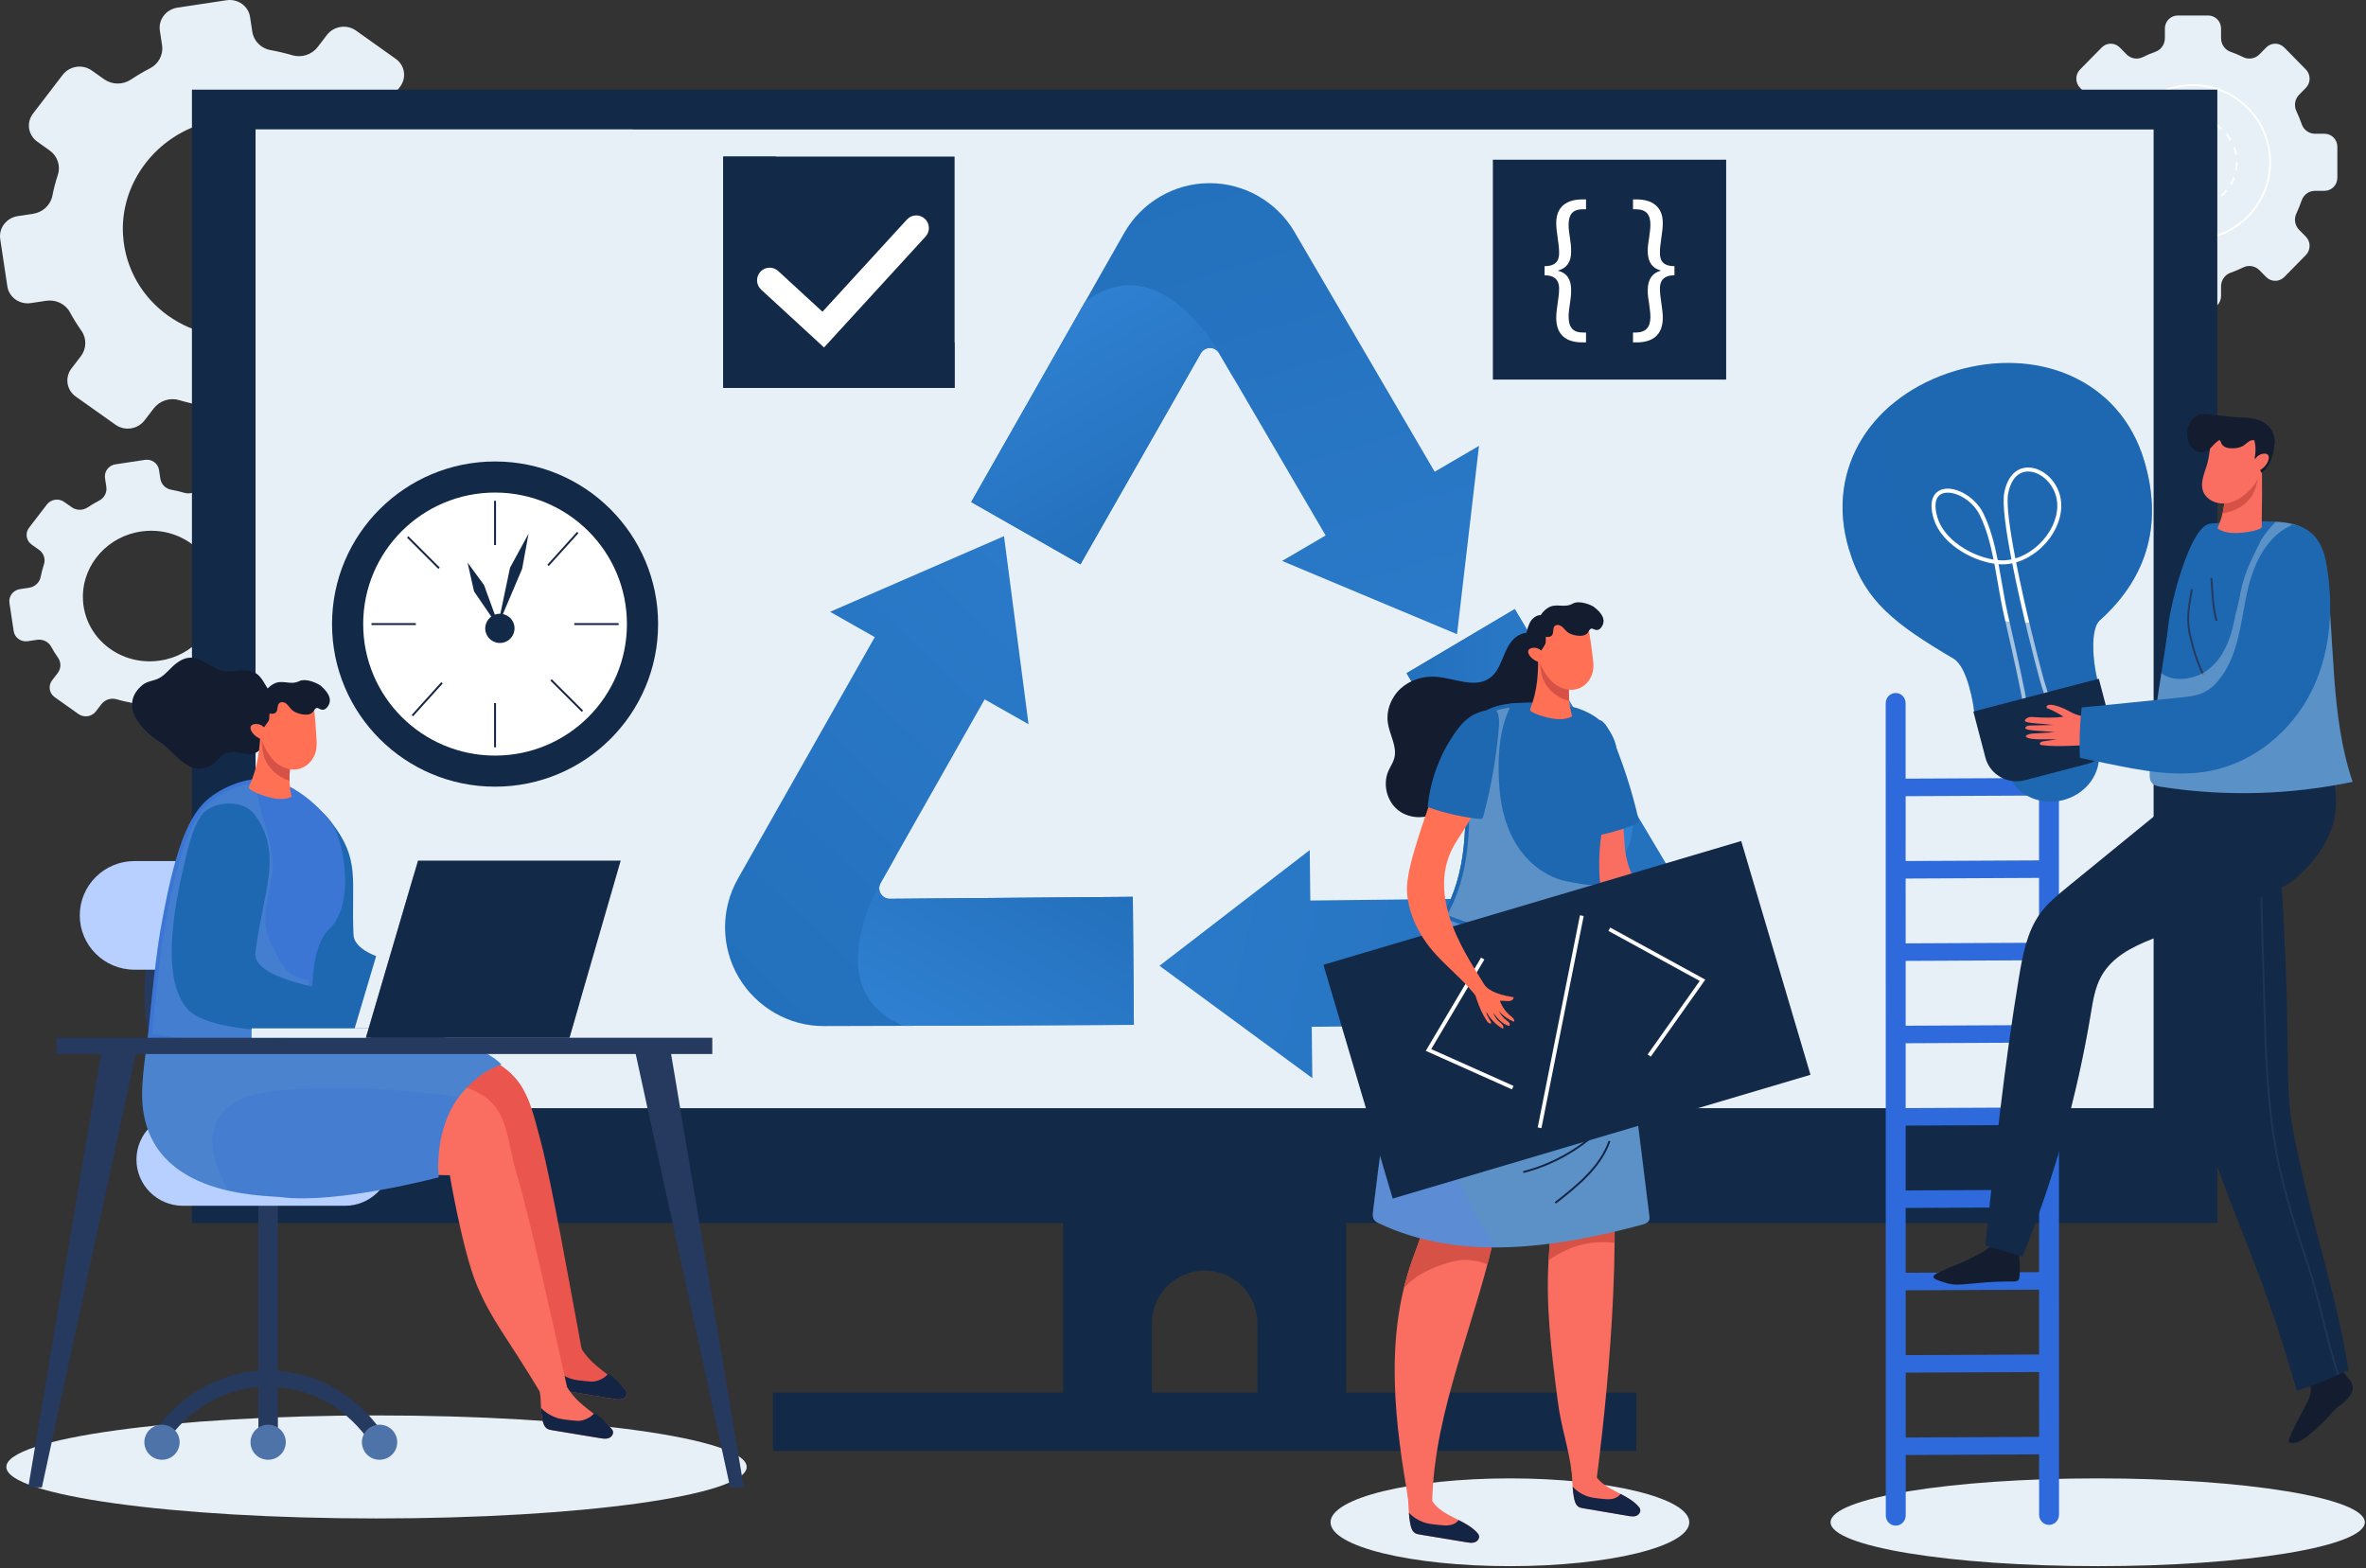 <svg width="620" height="411" viewBox="0 0 620 411" fill="none" xmlns="http://www.w3.org/2000/svg">
<rect x="0" y="0" width="620" height="411" fill="#333333" stroke="none"/>
<path d="M609.139 35.051H606.649C605.064 35.051 603.649 34.032 603.141 32.513C602.745 31.357 602.279 30.235 601.77 29.144C601.066 27.693 601.358 25.961 602.479 24.818L604.237 23.029C605.55 21.698 605.55 19.529 604.237 18.206L598.584 12.452C597.269 11.118 595.144 11.118 593.841 12.452L592.075 14.243C590.958 15.384 589.247 15.676 587.821 14.976C586.749 14.448 585.645 13.974 584.503 13.574C583.013 13.049 582.018 11.616 582.018 10.005V7.476C582.018 5.586 580.512 4.064 578.66 4.064H570.661C568.804 4.064 567.299 5.586 567.299 7.476V10.005C567.299 11.615 566.303 13.049 564.809 13.574C563.668 13.974 562.563 14.449 561.493 14.976C560.072 15.676 558.369 15.384 557.241 14.243L555.483 12.452C554.172 11.118 552.045 11.118 550.737 12.452L545.079 18.206C543.766 19.529 543.766 21.698 545.079 23.029L546.836 24.818C547.96 25.961 548.257 27.693 547.559 29.144C547.04 30.234 546.575 31.356 546.187 32.513C545.667 34.033 544.254 35.051 542.667 35.051H540.187C538.33 35.051 536.828 36.58 536.828 38.467V46.594C536.828 48.482 538.331 50.008 540.187 50.008H542.667C544.254 50.008 545.667 51.02 546.187 52.542C546.575 53.698 547.04 54.823 547.559 55.909C548.257 57.371 547.96 59.103 546.836 60.236L545.079 62.02C543.766 63.362 543.766 65.515 545.079 66.845L550.737 72.6C552.045 73.929 554.172 73.929 555.483 72.6L557.241 70.818C558.369 69.68 560.072 69.378 561.493 70.084C562.563 70.616 563.669 71.075 564.809 71.481C566.303 72.002 567.299 73.442 567.299 75.049V77.579C567.299 79.467 568.805 80.99 570.661 80.99H578.66C580.513 80.99 582.018 79.467 582.018 77.579V75.049C582.018 73.441 583.013 72.002 584.503 71.481C585.646 71.074 586.749 70.615 587.821 70.084C589.247 69.378 590.958 69.681 592.075 70.818L593.841 72.6C595.145 73.929 597.269 73.929 598.584 72.6L604.237 66.845C605.55 65.515 605.55 63.362 604.237 62.02L602.479 60.236C601.358 59.104 601.066 57.371 601.77 55.909C602.279 54.824 602.745 53.699 603.141 52.542C603.649 51.02 605.064 50.008 606.649 50.008H609.139C610.992 50.008 612.494 48.483 612.494 46.594V38.467C612.494 36.58 610.992 35.051 609.139 35.051Z" fill="#E8F0F7"/>
<path d="M594.874 42.524C594.874 53.693 585.825 62.746 574.659 62.746C563.495 62.746 554.445 53.693 554.445 42.524C554.445 31.364 563.495 22.309 574.659 22.309C585.825 22.309 594.874 31.364 594.874 42.524Z" fill="#E8F0F7" stroke="white" stroke-width="0.5" stroke-miterlimit="10"/>
<path d="M586.117 42.524C586.117 48.858 580.989 53.99 574.656 53.99C568.327 53.99 563.195 48.858 563.195 42.524C563.195 36.198 568.327 31.067 574.656 31.067C580.989 31.067 586.117 36.198 586.117 42.524Z" fill="#E8F0F7" stroke="white" stroke-width="0.5" stroke-miterlimit="10" stroke-dasharray="2 2"/>
<path d="M123.499 56.698L121.628 44.301C121.193 41.428 118.429 39.463 115.448 39.911L111.447 40.513C108.904 40.897 106.397 39.693 105.233 37.493C104.323 35.832 103.326 34.224 102.25 32.695C100.794 30.652 100.86 27.933 102.394 25.928L104.807 22.766C106.618 20.425 106.117 17.116 103.697 15.417L93.292 8.018C90.874 6.299 87.462 6.815 85.668 9.168L83.243 12.326C81.714 14.332 79.035 15.197 76.579 14.474C74.741 13.932 72.853 13.479 70.929 13.144C68.418 12.707 66.48 10.758 66.11 8.304L65.527 4.45C65.093 1.575 62.331 -0.385 59.35 0.064L46.505 2.002C43.521 2.452 41.457 5.143 41.888 8.013L42.471 11.872C42.844 14.327 41.568 16.754 39.286 17.917C37.55 18.808 35.884 19.8 34.286 20.863C32.157 22.274 29.352 22.237 27.286 20.767L24.044 18.475C21.631 16.754 18.217 17.267 16.421 19.625L8.653 29.764C6.851 32.102 7.352 35.41 9.764 37.12L12.996 39.421C15.069 40.886 15.942 43.464 15.154 45.844C14.569 47.629 14.085 49.454 13.723 51.313C13.241 53.757 11.204 55.645 8.661 56.031L4.669 56.633C1.688 57.085 -0.375 59.777 0.057 62.653L1.927 75.05C2.364 77.929 5.128 79.884 8.111 79.427L12.104 78.829C14.645 78.449 17.151 79.649 18.331 81.845C19.225 83.51 20.227 85.109 21.312 86.647C22.769 88.698 22.695 91.411 21.147 93.417L18.735 96.555C16.936 98.918 17.433 102.209 19.848 103.923L30.261 111.31C32.671 113.032 36.085 112.511 37.884 110.165L40.303 107.016C41.848 105.013 44.513 104.136 46.965 104.868C48.809 105.42 50.687 105.863 52.611 106.202C55.133 106.633 57.072 108.584 57.442 111.032L58.023 114.89C58.457 117.764 61.223 119.727 64.205 119.282L77.053 117.344C80.032 116.893 82.097 114.196 81.66 111.318L81.077 107.468C80.71 105.01 81.982 102.582 84.253 101.424C85.992 100.528 87.663 99.555 89.258 98.479C91.394 97.06 94.208 97.108 96.264 98.57L99.51 100.856C101.916 102.576 105.325 102.062 107.133 99.707L114.893 89.572C116.699 87.223 116.202 83.931 113.78 82.211L110.546 79.922C108.486 78.46 107.621 75.888 108.408 73.499C108.984 71.712 109.465 69.888 109.84 68.034C110.306 65.588 112.341 63.699 114.893 63.314L118.891 62.71C121.867 62.258 123.935 59.575 123.499 56.698ZM68.4 87.455C50.566 91.549 33.464 79.397 32.253 61.788C31.3 47.931 41.13 35.093 55.156 31.884C72.975 27.788 90.091 39.932 91.3 57.553C92.243 71.398 82.415 84.23 68.4 87.455Z" fill="#E8F0F7"/>
<path d="M76.381 154.43L75.26 147.008C74.999 145.288 73.345 144.112 71.56 144.38L69.164 144.74C67.641 144.969 66.14 144.249 65.443 142.932C64.898 141.937 64.301 140.974 63.657 140.059C62.784 138.836 62.825 137.208 63.743 136.007L65.187 134.114C66.271 132.713 65.971 130.731 64.522 129.715L58.292 125.285C56.844 124.256 54.801 124.565 53.728 125.974L52.275 127.865C51.36 129.065 49.756 129.584 48.286 129.15C47.185 128.826 46.055 128.554 44.903 128.354C43.4 128.093 42.239 126.926 42.018 125.456L41.669 123.149C41.409 121.427 39.755 120.253 37.97 120.523L30.28 121.683C28.493 121.953 27.258 123.564 27.515 125.283L27.864 127.593C28.088 129.063 27.324 130.516 25.957 131.213C24.918 131.747 23.92 132.34 22.963 132.977C21.688 133.822 20.009 133.8 18.772 132.92L16.831 131.547C15.387 130.517 13.343 130.824 12.268 132.236L7.617 138.306C6.538 139.706 6.838 141.687 8.282 142.71L10.218 144.088C11.459 144.965 11.982 146.508 11.509 147.934C11.159 149.003 10.869 150.095 10.653 151.208C10.364 152.671 9.145 153.802 7.623 154.033L5.233 154.392C3.448 154.663 2.213 156.275 2.472 157.997L3.592 165.419C3.853 167.142 5.508 168.313 7.294 168.04L9.685 167.682C11.206 167.453 12.707 168.172 13.414 169.487C13.949 170.484 14.549 171.442 15.199 172.363C16.072 173.59 16.027 175.215 15.1 176.416L13.656 178.294C12.579 179.709 12.877 181.679 14.322 182.705L20.556 187.128C21.999 188.158 24.044 187.847 25.121 186.442L26.569 184.556C27.494 183.357 29.09 182.831 30.558 183.269C31.662 183.6 32.787 183.865 33.938 184.069C35.448 184.327 36.608 185.495 36.83 186.96L37.178 189.269C37.438 190.992 39.094 192.166 40.88 191.9L48.573 190.74C50.356 190.47 51.592 188.853 51.331 187.132L50.981 184.826C50.762 183.354 51.523 181.901 52.883 181.207C53.924 180.672 54.925 180.089 55.88 179.445C57.158 178.594 58.844 178.624 60.074 179.499L62.018 180.868C63.458 181.897 65.499 181.59 66.582 180.179L71.228 174.112C72.31 172.705 72.011 170.734 70.562 169.704L68.625 168.332C67.392 167.457 66.874 165.917 67.345 164.487C67.69 163.417 67.978 162.324 68.202 161.215C68.482 159.75 69.7 158.62 71.228 158.388L73.622 158.027C75.403 157.76 76.642 156.153 76.381 154.43ZM43.392 172.846C32.714 175.297 22.475 168.021 21.75 157.478C21.179 149.182 27.065 141.496 35.462 139.574C46.131 137.122 56.379 144.393 57.103 154.943C57.666 163.232 51.783 170.914 43.392 172.846Z" fill="#E8F0F7"/>
<path d="M278.57 310.793V368.619H301.845V346.801C301.845 339.164 308.033 332.979 315.665 332.979C323.297 332.979 329.486 339.165 329.486 346.801V368.619H352.762V310.793H278.57Z" fill="#132948"/>
<path d="M428.776 364.98H202.562V380.257H428.776V364.98Z" fill="#132948"/>
<path d="M581.037 23.498H50.297V320.538H581.037V23.498Z" fill="#132948"/>
<path d="M564.344 33.93H66.984V290.463H564.344V33.93Z" fill="#E8F0F7"/>
<path opacity="0.8" d="M528.29 288.957C508.589 284.201 489.784 276.535 471.433 268.031C453.023 259.5 434.531 250.937 416.4 241.82C319.145 192.938 232.698 120.097 165.788 33.93H66.984V290.463H535.012C532.767 289.988 530.52 289.496 528.29 288.957Z" fill="#E8F0F7"/>
<path d="M564.671 290.463H66.656V295.156H564.671V290.463Z" fill="#132948"/>
<path d="M316.821 48C325.997 47.949 334.575 52.843 339.204 60.761L378.098 127.303L349.523 144.004L319.45 92.555C318.954 91.706 318.04 91.183 317.053 91.19C316.07 91.195 315.16 91.727 314.673 92.581L283.127 147.899L254.438 131.537C254.438 131.537 254.503 131.567 254.509 131.558L254.546 131.491L284.339 79.102L294.609 61.019C299.156 53.049 307.648 48.049 316.821 48Z" fill="url(#paint0_linear_289_6516)"/>
<path d="M335.961 147.006L387.569 116.841L381.807 166.212L335.961 147.006Z" fill="url(#paint1_linear_289_6516)"/>
<path d="M323.578 99.618L319.45 92.556C318.954 91.707 318.04 91.184 317.053 91.191C316.07 91.196 315.16 91.728 314.673 92.582L283.127 147.9L254.438 131.538C254.438 131.538 254.503 131.568 254.509 131.559L254.546 131.493L284.339 79.103C306.69 62.37 323.578 99.618 323.578 99.618Z" fill="url(#paint2_linear_289_6516)"/>
<path d="M438.717 255.147C434.22 263.146 425.723 268.178 416.551 268.281L339.481 269.146L339.109 236.05L398.7 235.382C399.684 235.371 400.59 234.836 401.072 233.974C401.554 233.118 401.543 232.063 401.041 231.218L368.585 176.429L397.001 159.597C397.001 159.597 396.943 159.639 396.948 159.648L396.987 159.714L427.767 211.53L438.397 229.403C443.072 237.299 443.214 247.153 438.717 255.147Z" fill="url(#paint3_linear_289_6516)"/>
<path d="M343.215 222.78L343.886 282.554L303.836 253.112L343.215 222.78Z" fill="url(#paint4_linear_289_6516)"/>
<path d="M390.522 235.473L398.701 235.382C399.685 235.371 400.591 234.836 401.073 233.974C401.555 233.118 401.544 232.063 401.043 231.218L368.586 176.429L397.003 159.597C397.003 159.597 396.944 159.639 396.949 159.648L396.988 159.714L427.768 211.53C431.247 239.233 390.522 235.473 390.522 235.473Z" fill="url(#paint5_linear_289_6516)"/>
<path d="M193.548 256.098C188.893 248.189 188.814 238.314 193.335 230.333L231.325 163.271L260.123 179.585L230.749 231.437C230.265 232.293 230.271 233.346 230.773 234.195C231.272 235.043 232.189 235.562 233.172 235.554L296.851 235.033L297.12 268.357C297.12 268.357 297.112 268.583 297.102 268.583H297.026L236.76 268.851L215.966 268.909C206.789 268.982 198.199 264.004 193.548 256.098Z" fill="url(#paint6_linear_289_6516)"/>
<path d="M269.528 189.806L217.516 160.342L263.098 140.517L269.528 189.806Z" fill="url(#paint7_linear_289_6516)"/>
<path d="M234.784 224.32L230.752 231.438C230.267 232.293 230.274 233.346 230.776 234.196C231.275 235.043 232.192 235.563 233.175 235.554L296.854 235.033L297.123 268.357C297.123 268.357 297.115 268.583 297.105 268.583H297.029L236.763 268.851C211.065 257.935 234.784 224.32 234.784 224.32Z" fill="url(#paint8_linear_289_6516)"/>
<path d="M250.145 41.036H189.523V101.653H250.145V41.036Z" fill="#132948"/>
<path d="M215.702 78.027C206.086 68.064 203.625 54.506 203.336 41.035H189.523V101.652H250.145V89.815C237.579 90.497 224.663 87.312 215.702 78.027Z" fill="#132948"/>
<path d="M215.932 91.065L199.452 75.9C198.106 74.663 198.019 72.568 199.256 71.224C200.491 69.879 202.584 69.793 203.931 71.027L215.527 81.701L237.662 57.525C238.9 56.177 240.99 56.085 242.338 57.315C243.686 58.549 243.775 60.645 242.543 61.992L215.932 91.065Z" fill="white"/>
<path d="M452.333 41.857H391.203V99.482H452.333V41.857Z" fill="#132948"/>
<path d="M404.75 69.751C408.088 69.751 408.558 67.918 408.558 66.272C408.558 64.956 408.37 63.639 408.182 62.323C407.994 61.007 407.806 59.737 407.806 58.421C407.806 54.096 410.627 52.262 414.623 52.262H415.61V54.848H414.764C411.99 54.848 411.05 56.352 411.05 58.891C411.05 59.972 411.191 61.1 411.379 62.229C411.567 63.404 411.708 64.533 411.708 65.802C411.755 68.811 410.439 70.315 408.323 70.88V70.974C410.439 71.491 411.755 73.09 411.708 76.098C411.708 77.368 411.567 78.543 411.379 79.671C411.191 80.846 411.05 81.928 411.05 83.056C411.05 85.688 412.131 87.146 414.764 87.146H415.61V89.731H414.623C410.721 89.731 407.806 88.039 407.806 83.291C407.806 82.021 407.994 80.705 408.182 79.436C408.37 78.166 408.558 76.897 408.558 75.628C408.558 74.17 408.088 72.149 404.75 72.149V69.751Z" fill="white"/>
<path d="M438.782 72.148C435.444 72.148 434.974 74.169 434.974 75.627C434.974 76.897 435.162 78.165 435.35 79.435C435.539 80.704 435.726 82.02 435.726 83.29C435.726 88.038 432.764 89.73 428.909 89.73H427.922V87.145H428.721C431.354 87.098 432.482 85.687 432.482 83.055C432.482 81.927 432.294 80.845 432.153 79.67C431.965 78.542 431.777 77.367 431.777 76.097C431.777 73.088 433.093 71.49 435.162 70.973V70.879C433.094 70.315 431.777 68.81 431.777 65.801C431.777 64.532 431.965 63.404 432.153 62.228C432.294 61.1 432.482 59.971 432.482 58.89C432.482 56.351 431.495 54.894 428.768 54.847H427.922V52.261H428.863C432.859 52.261 435.727 54.095 435.727 58.42C435.727 59.736 435.539 61.006 435.351 62.322C435.163 63.638 434.975 64.954 434.975 66.271C434.975 67.917 435.445 69.75 438.783 69.75V72.148H438.782Z" fill="white"/>
<path d="M549.695 410.451C588.355 410.451 619.695 405.302 619.695 398.951C619.695 392.6 588.355 387.451 549.695 387.451C511.035 387.451 479.695 392.6 479.695 398.951C479.695 405.302 511.035 410.451 549.695 410.451Z" fill="#E8F0F7"/>
<path d="M494.141 184.292L494.166 397.185C494.166 398.652 495.335 399.833 496.778 399.828C498.217 399.82 499.384 398.625 499.386 397.158L499.385 381.326L534.338 381.158L534.341 396.992C534.343 398.459 535.514 399.641 536.952 399.637C538.392 399.627 539.558 398.432 539.559 396.965L539.533 184.076C539.535 182.604 538.367 181.424 536.926 181.429C535.485 181.434 534.316 182.633 534.319 184.1V203.898L499.36 204.064V184.266C499.358 182.799 498.189 181.617 496.75 181.622C495.309 181.631 494.142 182.825 494.141 184.292ZM499.38 359.74L534.337 359.574L534.341 376.568L499.385 376.736L499.38 359.74ZM499.38 338.16L534.332 337.992L534.335 354.98L499.381 355.15L499.38 338.16ZM499.373 316.576L534.335 316.406V333.4L499.374 333.568L499.373 316.576ZM499.374 294.994L534.328 294.824L534.331 311.814L499.374 311.984V294.994ZM499.37 273.412L534.329 273.242L534.332 290.234L499.372 290.402L499.37 273.412ZM499.369 251.83L534.326 251.66L534.329 268.65L499.368 268.818L499.369 251.83ZM499.364 230.246L534.325 230.076L534.323 247.068L499.369 247.234L499.364 230.246ZM499.367 208.66L534.322 208.496V225.482L499.364 225.652L499.367 208.66Z" fill="#2E6ADB"/>
<path d="M604.548 367.648C606.011 364.964 605.526 363.097 605.006 360.433C607.731 359.943 610.447 359.128 612.67 357.937L615.845 361.792C616.066 362.064 616.271 362.489 616.405 362.823C616.731 363.622 616.509 364.409 616.069 365.29C615.619 366.188 614.919 366.917 614.134 367.579C613.862 367.798 613.583 368.03 613.306 368.263C612.594 368.673 611.99 369.288 611.425 369.925C611.037 370.302 610.672 370.691 610.342 371.103C608.543 373.06 606.582 374.876 604.478 376.517C603.08 377.607 601.197 378.677 599.829 377.949C599.234 377.642 602.139 372.066 604.548 367.648Z" fill="#141D30"/>
<path d="M586.01 197.835C593.79 208.287 597.246 221.609 598.058 235.072C600.445 274.623 598.454 283.939 600.935 296.613C605.711 321.037 612.267 339.131 615.414 359.095C608.535 361.943 611.197 361.195 601.884 364.519C591.562 328.441 584.155 317.914 577.077 293.175C569.808 267.78 567.564 232.56 569.633 205.409C569.695 204.553 569.801 203.622 570.423 202.971C570.92 202.451 571.642 202.229 572.32 202.033C577.235 200.624 582.149 199.213 586.01 197.835Z" fill="#132948"/>
<path d="M592.555 235.053C592.818 244.145 593.083 253.239 593.343 262.33C593.747 276.256 594.152 290.254 596.847 303.715C598.753 313.235 601.78 322.397 604.805 331.529C607.727 340.367 609.771 351.41 612.695 360.248" stroke="#26395E" stroke-width="0.5" stroke-miterlimit="10"/>
<path opacity="0.3" d="M581.669 249.06C589.721 250.275 588.448 260.331 587.832 266.103C586.892 274.927 588.63 285.128 590.73 293.746C591.86 298.385 593.382 302.932 594.832 307.478C598.885 320.185 603.263 332.935 605.914 346.029C606.673 349.779 608.691 357.677 606.958 362.672C610.463 361.346 610.254 361.233 615.414 359.096C612.267 339.131 605.712 321.037 600.935 296.614C598.454 283.94 600.445 274.624 598.058 235.073C597.247 221.61 593.79 208.288 586.01 197.836C582.149 199.214 577.236 200.625 572.32 202.036C571.641 202.231 570.92 202.454 570.423 202.974C569.801 203.624 569.695 204.556 569.633 205.412C568.451 220.912 568.679 239.039 570.442 256.469C573.209 252.422 577.065 248.367 581.669 249.06Z" fill="#132948"/>
<path d="M522.756 325.853C515.532 331.886 502.975 333.673 507.701 335.474C512.427 337.275 512.483 336.679 520.671 336.058C528.862 335.439 529.061 336.79 529.261 333.931C529.461 331.076 528.805 325.318 528.805 325.318C528.805 325.318 529.98 319.816 522.756 325.853Z" fill="#141D30"/>
<path d="M584.218 197.813L541.595 232.6C539.034 234.688 536.433 236.825 534.466 239.612C531.181 244.276 530.043 250.212 529.095 255.893C525.188 279.307 522.727 302.852 520.266 326.379C523.505 327.356 526.743 328.336 529.977 329.315C538.248 308.821 544.284 287.366 547.885 265.629C548.441 262.266 548.978 258.785 550.643 255.816C553.48 250.752 558.759 248.154 563.743 246.164C593.566 234.275 597.78 234.818 604.911 226.912C614.746 216.004 612.194 207.281 610.669 199.998C602.875 196.823 593.407 197.315 584.218 197.813Z" fill="#132948"/>
<path opacity="0.3" d="M610.665 199.998C608.839 199.254 606.919 198.718 604.935 198.328C606.289 200.217 607.31 202.447 607.949 204.644C610.105 212.06 609.85 220.568 603.8 226.222C595.272 234.193 582.933 236.531 571.884 238.634C560.673 240.765 548.873 243.333 542.624 253.9C534.597 267.474 535.121 284.441 532.998 299.66C532.188 305.467 530.874 322.258 524.219 327.576C526.138 328.154 528.058 328.734 529.975 329.314C538.246 308.82 544.282 287.365 547.883 265.628C548.439 262.265 548.976 258.784 550.641 255.815C553.478 250.751 558.757 248.153 563.741 246.163C593.564 234.274 597.778 234.817 604.909 226.911C614.742 216.004 612.19 207.281 610.665 199.998Z" fill="#132948"/>
<path d="M579.288 137.221C573.911 137.608 568.794 158.196 568.227 163.674C567.493 170.774 563.823 189.462 563.34 202.483C563.307 203.418 563.3 204.436 563.879 205.157C564.452 205.868 565.42 206.061 566.307 206.198C582.938 208.8 600.008 208.352 616.485 204.895C610.583 187.452 611.925 168.424 609.541 150.128C609.056 146.381 608.261 142.368 605.548 139.812C602.777 137.197 598.701 136.77 594.94 136.671C588.754 136.501 582.562 136.983 579.288 137.221Z" fill="#1E68B2"/>
<path d="M574.364 154.389C573.687 158.746 572.873 161.771 573.848 166.27C574.645 169.914 575.732 173.434 577.333 176.771" stroke="#26395E" stroke-width="0.5" stroke-miterlimit="10"/>
<path d="M579.477 151.472C579.81 155.406 579.782 158.713 580.816 162.692" stroke="#26395E" stroke-width="0.5" stroke-miterlimit="10"/>
<path opacity="0.3" d="M609.539 150.129C609.054 146.382 608.259 142.369 605.546 139.813C603.117 137.521 599.689 136.911 596.346 136.728C594.929 138.188 593.687 139.725 592.605 141.334C590.762 145.106 588.754 148.839 587.683 152.856C586.958 155.566 586.623 158.377 585.798 161.063C584.748 167.048 582.541 173.799 576.678 176.693C573.501 178.262 569.037 178.536 566.363 176.42C565.094 184.631 563.632 194.595 563.34 202.484C563.307 203.419 563.3 204.437 563.879 205.158C564.452 205.869 565.42 206.062 566.307 206.199C582.938 208.801 600.008 208.353 616.485 204.896C610.581 187.453 611.924 168.424 609.539 150.129Z" fill="#E8F0F7"/>
<path d="M582.974 129.41C583.024 132.503 582.364 135.608 581.055 138.438C583.122 139.935 585.967 139.831 588.531 139.48C589.798 139.305 591.071 139.084 592.236 138.57C592.367 138.512 592.503 138.445 592.581 138.33C592.662 138.209 592.666 138.057 592.671 137.912C592.773 132.356 592.792 126.798 592.731 121.242C590.214 122.094 587.405 121.691 584.849 122.433C584.604 122.504 584.35 122.591 584.164 122.764C583.936 122.975 583.838 123.283 583.756 123.579C583.17 125.665 582.95 127.813 582.974 129.41Z" fill="#FA6E61"/>
<path d="M589.954 130.154C591.786 127.492 591.639 124.172 592.727 121.243C590.21 122.094 587.404 121.69 584.85 122.432C584.601 122.504 584.349 122.59 584.163 122.763C583.935 122.974 583.838 123.283 583.755 123.578C583.17 125.665 582.95 127.813 582.974 129.41C583.002 131.123 582.803 132.837 582.406 134.509C585.422 134.172 588.249 132.63 589.954 130.154Z" fill="#D75246"/>
<path d="M579.61 115.315C579.041 117.203 579.008 119.2 578.523 121.105C577.858 123.71 576.356 126.425 577.376 128.91C578.204 130.925 580.586 132.065 582.828 131.948C585.067 131.829 587.136 130.66 588.776 129.171C591.929 126.308 593.776 122.145 593.746 117.972C593.734 116.593 593.623 115.388 592.06 114.246C590.286 112.951 588.614 112.412 586.433 111.982C583.339 111.376 580.178 113.428 579.61 115.315Z" fill="#FA6E61"/>
<path d="M583.86 109.714C581.362 110.297 579.398 112.6 579.285 115.081C579.274 115.261 579.281 115.457 579.4 115.594C579.62 115.849 580.048 115.736 580.335 115.549C580.618 115.363 580.908 115.111 581.251 115.147C581.809 115.206 581.942 115.91 582.21 116.386C582.699 117.261 583.881 117.492 584.911 117.494C585.933 117.495 586.998 117.353 587.86 116.809C588.444 116.441 588.906 115.904 589.516 115.579C590.128 115.252 591.006 115.215 591.413 115.76C591.924 116.439 591.355 117.481 591.78 118.215C592.068 118.711 592.731 118.892 593.318 118.834C594.397 118.722 595.337 117.935 595.758 116.963C596.181 115.992 596.133 114.872 595.797 113.875C595.444 112.822 594.774 111.872 593.89 111.171C591.795 109.506 588.849 109.397 586.131 109.363C585.06 109.352 583.867 109.382 583.86 109.714Z" fill="#141D30"/>
<path d="M586.507 109.432C583.906 109.152 581.307 108.872 578.704 108.591C577.99 108.516 577.252 108.439 576.55 108.605C575.567 108.839 574.758 109.524 574.186 110.314C572.889 112.113 572.723 114.562 573.77 116.46C574.489 117.758 576.004 118.85 577.54 118.484C579.139 118.098 579.931 116.402 581.291 115.508C581.58 115.317 581.949 115.158 582.275 115.276C582.465 115.346 582.604 115.498 582.764 115.618C583.275 116.003 584.023 116.046 584.647 115.826C585.273 115.605 585.782 115.155 586.171 114.646C587.329 113.129 587.456 110.992 586.507 109.432Z" fill="#141D30"/>
<path d="M590.481 114.532C591.03 116.086 591.185 117.775 590.927 119.403C590.89 119.621 590.849 119.843 590.871 120.064C590.897 120.316 591.007 120.55 591.116 120.779C591.613 121.83 592.111 122.883 592.609 123.934C594.468 122.654 595.776 120.137 596.041 115.889C596.085 115.138 595.939 115.051 595.498 114.441C594.778 113.448 593.328 113.379 592.097 113.488C591.692 113.523 591.272 113.573 590.937 113.799C590.603 114.024 590.394 114.482 590.481 114.532Z" fill="#141D30"/>
<path d="M590.959 120.347C591.453 119.401 592.552 118.8 593.623 118.892C595.519 119.054 594.259 122.722 591.222 123.64C590.796 123.769 590.26 123.804 589.987 123.46C589.768 123.188 589.815 122.795 589.897 122.456C590.126 121.521 590.54 120.627 590.959 120.347Z" fill="#FA6E61"/>
<path d="M512.335 97.2C490.964 103.608 478.056 122.424 484.499 143.922C488.62 157.674 496.686 163.592 511.959 172.636C515.584 174.783 517.258 184.798 517.419 187.397C522.69 184.426 530.495 186.842 537.918 184.586C544.115 182.696 545.591 182.481 550.905 181.839C548.923 178.343 547.058 165.456 550.221 162.613C563.416 150.754 566.544 136.299 561.88 120.73C555.435 99.23 533.703 90.799 512.335 97.2Z" fill="#1E68B2"/>
<path d="M537.55 184.562L536.527 184.788C536.415 184.292 536.01 183.005 535.579 181.644C535.177 180.391 534.753 179.053 534.502 178.142C533.408 174.199 529.73 159.975 527.298 147.633C526.349 147.833 525.397 147.923 524.461 147.897C524.211 147.888 523.959 147.876 523.707 147.855C524.027 149.547 524.321 151.251 524.611 152.937C525.079 155.661 525.523 158.229 526.067 160.657C526.349 161.918 526.661 163.279 526.985 164.716C528.436 171.058 530.234 178.948 531.631 186.799L530.605 186.984C529.21 179.152 527.417 171.276 525.972 164.949C525.643 163.51 525.329 162.149 525.047 160.887C524.499 158.432 524.053 155.849 523.583 153.116C523.273 151.328 522.963 149.522 522.618 147.737C516.197 146.817 508.615 142.181 506.728 136.008C505.038 130.475 507.418 128.848 508.573 128.389C511.974 127.029 517.476 130.036 519.686 134.455C521.504 138.105 522.621 142.382 523.497 146.79C523.832 146.822 524.162 146.841 524.487 146.852C525.348 146.875 526.222 146.792 527.096 146.607C525.609 138.895 524.655 132.066 525.198 129.171C526.043 124.682 528.619 122.209 532.104 122.557C536.051 122.955 540.227 127.107 540.149 132.659C540.096 136.427 538.255 140.327 535.099 143.357C533.068 145.299 530.718 146.684 528.314 147.38C530.542 158.713 533.865 171.945 535.505 177.859C535.757 178.764 536.176 180.084 536.571 181.328C537.028 182.772 537.425 184.015 537.55 184.562ZM528.116 146.349C530.318 145.692 532.493 144.406 534.375 142.601C537.332 139.762 539.055 136.136 539.105 132.644C539.174 127.741 535.416 123.942 531.998 123.597C529.073 123.305 526.973 125.406 526.226 129.367C525.719 132.062 526.642 138.699 528.116 146.349ZM508.936 129.37C507.133 130.109 506.704 132.354 507.727 135.703C509.463 141.38 516.398 145.677 522.405 146.65C521.55 142.439 520.47 138.371 518.751 134.923C516.628 130.669 511.591 128.309 508.96 129.359C508.95 129.364 508.942 129.366 508.936 129.37Z" fill="white"/>
<path opacity="0.4" d="M561.879 120.732C559.764 113.672 555.991 108.031 551.133 103.852C552.068 105.439 552.901 107.107 553.61 108.865C560.064 124.884 556.098 146.889 542.505 158.241C526.715 171.427 508.806 155.911 501.292 141.653C495.117 129.936 491.518 117.132 495.909 105.875C485.037 114.957 479.956 128.77 484.498 143.922C488.619 157.674 496.685 163.592 511.958 172.636C515.583 174.783 517.257 184.798 517.418 187.397C522.689 184.426 530.494 186.842 537.917 184.586C544.114 182.696 545.59 182.481 550.904 181.839C548.922 178.343 547.057 165.456 550.22 162.613C563.415 150.756 566.543 136.301 561.879 120.732Z" fill="#1E68B2"/>
<path d="M526.922 204.303C529.393 208.741 534.961 211.103 540.558 209.704C546.153 208.3 549.955 203.599 550.045 198.521L526.922 204.303Z" fill="#1E68B2"/>
<path d="M517.109 186.485L520.278 198.579C521.444 203.03 526.101 205.666 530.675 204.463L546.98 200.195C551.558 199.002 554.324 194.415 553.157 189.966L549.988 177.878L517.109 186.485Z" fill="#132948"/>
<path d="M548.253 187.952C545.43 187.709 544.142 187.507 542.248 186.412C540.978 185.678 538.524 184.629 537.058 184.712C536.677 184.73 536.201 184.983 536.294 185.353C536.359 185.613 536.663 185.716 536.92 185.798C537.922 186.123 541.531 188.182 540.624 187.837C538.536 188.178 535.182 188.105 533.071 187.942C532.581 187.904 532.076 187.854 531.605 187.998C531.135 188.141 530.423 188.606 530.679 189.026C531.002 189.552 535.622 189.67 538.093 189.995C536.004 190.048 533.916 190.102 531.825 190.153C531.316 190.167 530.566 190.458 530.774 190.924C531.055 191.549 535.963 191.569 538.559 191.889L532.621 192.247C531.828 192.297 530.368 192.738 531.02 193.195C532.209 194.033 536.221 193.664 539.057 193.754C537.812 193.934 536.569 194.115 535.326 194.295C534.915 194.358 534.368 194.648 534.553 195.021C534.649 195.216 534.897 195.266 535.112 195.291C539.853 195.876 544.037 195.215 549.38 195.287C548.936 192.836 549.408 190.306 548.253 187.952Z" fill="#FA6E61"/>
<path d="M609.85 149.127C609.375 146.023 608.625 142.8 606.442 140.426C604.26 138.06 600.229 136.927 600.299 137.718C593.258 141.055 590.14 148.87 588.649 156.142C587.157 163.41 586.534 171.167 582.134 177.313C580.94 178.981 579.449 180.517 577.545 181.436C575.614 182.367 573.401 182.599 571.247 182.815L545.5 185.422C545.424 186.146 545.334 186.864 545.273 187.59C544.957 191.276 544.86 194.94 545.023 198.618L551.877 200.037C560.937 201.914 570.331 203.796 579.41 201.984C590.904 199.68 600.483 191.458 605.55 181.498C610.614 171.538 611.518 160.044 609.85 149.127Z" fill="#1E68B2"/>
<path d="M395.664 410.451C421.621 410.451 442.664 405.302 442.664 398.951C442.664 392.599 421.621 387.451 395.664 387.451C369.707 387.451 348.664 392.599 348.664 398.951C348.664 405.302 369.707 410.451 395.664 410.451Z" fill="#E8F0F7"/>
<path d="M375.306 393.375C377.905 397.465 383.703 398.08 386.999 401.594C387.233 401.844 387.463 402.117 387.552 402.451C387.744 403.178 387.169 403.928 386.48 404.179C385.79 404.431 385.032 404.312 384.311 404.195C380.233 403.519 376.153 402.845 372.072 402.17C371.63 402.096 371.175 402.018 370.792 401.779C369.965 401.261 369.706 400.17 369.521 399.193C368.965 396.252 369.243 393.783 368.688 390.84C371.411 391.261 372.693 392.207 375.306 393.375Z" fill="#FA6E61"/>
<path d="M387.557 402.451C387.468 402.117 387.238 401.844 387.003 401.594C385.689 400.194 383.977 399.256 382.23 398.373C381.471 399.449 379.99 399.851 378.58 399.785C377.619 399.738 376.665 399.607 375.708 399.504C374.747 399.4 373.795 399.231 372.886 398.889C371.498 398.366 370.21 397.547 369.195 396.463C369.257 397.346 369.346 398.244 369.526 399.193C369.711 400.17 369.97 401.261 370.796 401.779C371.179 402.017 371.634 402.095 372.076 402.17C376.157 402.846 380.238 403.52 384.316 404.195C385.037 404.312 385.795 404.431 386.484 404.179C387.173 403.928 387.749 403.178 387.557 402.451Z" fill="#132444"/>
<path d="M387.598 237.326C377.514 259.791 372.635 284.562 373.444 309.164C373.569 312.977 373.827 316.822 373.148 320.574C372.502 324.137 371.034 327.488 369.843 330.904C362.835 351.019 365.476 373.101 369.257 394.058C372.296 393.951 372.262 393.843 375.301 393.738C375.76 368.931 387.472 345.099 392.253 320.75C393.876 312.471 395.057 304.111 396.237 295.756C398.737 278.043 401.239 260.328 403.74 242.613C398.276 241.391 392.814 240.17 387.598 237.326Z" fill="#FA6E61"/>
<path d="M372.556 333.814C375.013 332.449 377.664 331.374 380.391 330.687C381.634 330.373 382.862 330.144 384.147 330.193C385.275 330.238 386.407 330.396 387.505 330.648C388.265 330.824 389.029 331.06 389.775 331.357C390.709 327.83 391.554 324.294 392.251 320.749C393.874 312.47 395.055 304.11 396.235 295.755C398.735 278.042 401.237 260.327 403.738 242.612C398.276 241.389 392.814 240.169 387.598 237.325C377.514 259.79 372.635 284.561 373.444 309.163C373.569 312.976 373.827 316.821 373.148 320.573C372.502 324.132 371.034 327.487 369.843 330.903C369.082 333.087 368.442 335.298 367.898 337.524C369.266 336.062 370.816 334.785 372.556 333.814Z" fill="#D75246"/>
<path d="M417.995 386.58C420.501 390.621 426.088 391.236 429.267 394.713C429.493 394.959 429.713 395.229 429.8 395.561C429.986 396.28 429.43 397.022 428.765 397.272C428.101 397.518 427.372 397.403 426.676 397.286C422.745 396.616 418.812 395.948 414.88 395.282C414.453 395.21 414.015 395.132 413.648 394.893C412.85 394.385 412.602 393.303 412.423 392.336C411.886 389.422 412.151 386.983 411.617 384.07C414.243 384.484 415.478 385.424 417.995 386.58Z" fill="#FA6E61"/>
<path d="M429.799 395.56C429.713 395.228 429.492 394.958 429.266 394.71C427.997 393.325 426.349 392.396 424.665 391.522C423.934 392.586 422.504 392.985 421.146 392.92C420.22 392.875 419.302 392.744 418.38 392.643C417.451 392.539 416.536 392.372 415.659 392.032C414.321 391.516 413.078 390.706 412.102 389.634C412.162 390.507 412.248 391.396 412.421 392.335C412.6 393.302 412.848 394.384 413.646 394.892C414.013 395.13 414.451 395.208 414.878 395.281C418.81 395.947 422.743 396.615 426.674 397.285C427.37 397.402 428.1 397.517 428.763 397.271C429.429 397.021 429.985 396.279 429.799 395.56Z" fill="#132444"/>
<path d="M396.753 245.724C392.928 267.749 395.206 290.798 403.272 311.654C404.397 314.564 405.643 317.472 406.048 320.562C406.403 323.252 406.107 325.98 405.903 328.685C404.916 341.765 406.525 354.119 408.193 367.13C409.126 374.405 411.023 378.956 412.075 387.171C414.084 386.862 418.753 387.028 418.445 387.23C419.437 379.474 425.706 330.716 421.892 299.785C419.696 281.98 416.361 264.361 412.131 246.926C411.968 246.256 411.774 245.531 411.231 245.104C410.61 244.612 409.734 244.659 408.944 244.727C404.388 245.125 399.829 245.529 396.753 245.724Z" fill="#FA6E61"/>
<path d="M406.049 320.562C406.404 323.252 406.108 325.98 405.904 328.685C405.863 329.238 405.831 329.79 405.799 330.343C406.271 329.982 406.754 329.628 407.259 329.314C407.898 328.912 408.563 328.552 409.238 328.216C411.061 327.251 412.993 326.499 415.05 326.054C417.7 325.486 420.428 325.394 423.1 325.741C423.176 316.581 422.859 307.612 421.893 299.784C419.697 281.979 416.362 264.36 412.132 246.925C411.969 246.255 411.775 245.53 411.232 245.103C410.611 244.611 409.735 244.658 408.945 244.726C404.388 245.124 399.829 245.529 396.753 245.724C392.928 267.749 395.206 290.798 403.272 311.654C404.397 314.564 405.644 317.473 406.049 320.562Z" fill="#D75246"/>
<path d="M382.58 233.685C367.275 258.216 363.352 288.349 359.81 317.361C359.717 318.119 359.64 318.949 360.031 319.588C360.348 320.113 360.916 320.401 361.456 320.653C382.768 330.692 407.626 327.048 430.327 320.963C431.077 320.76 431.935 320.453 432.182 319.69C432.297 319.338 432.251 318.956 432.205 318.59C431.229 310.711 430.251 302.834 429.274 294.957C428.323 287.293 427.372 279.627 426.106 272.012C424.213 260.621 421.618 249.36 418.344 238.321C418.08 237.436 417.788 236.507 417.142 235.872C415.895 234.647 413.919 234.974 412.234 235.306C402.229 237.267 391.763 236.57 382.58 233.685Z" fill="#5B91C7"/>
<path opacity="0.3" d="M381.388 305.787C380.011 301.191 379.041 296.451 378.75 291.658C378.608 289.326 378.612 286.986 378.773 284.658C378.92 282.519 379.325 280.379 381.154 279.01C382.202 278.223 383.247 278.28 384.481 278.559C385.137 278.709 385.789 278.743 386.404 279.016C386.899 279.235 387.4 279.44 387.907 279.629C390.128 280.455 392.462 281.045 394.818 281.332C399.547 281.906 404.344 281.443 408.939 280.236C415.212 278.584 420.916 275.603 426.074 271.818C424.183 260.492 421.602 249.295 418.346 238.32C418.082 237.435 417.79 236.506 417.144 235.871C415.897 234.646 413.921 234.973 412.236 235.305C402.229 237.268 391.763 236.571 382.58 233.686C367.275 258.219 363.352 288.35 359.81 317.362C359.717 318.12 359.64 318.95 360.031 319.589C360.348 320.114 360.916 320.402 361.456 320.655C371.205 325.247 381.697 326.97 392.385 326.911C387.427 320.644 383.685 313.443 381.388 305.787Z" fill="#5D81EC"/>
<path d="M399.164 307.181C408.948 304.683 417.827 298.816 423.951 290.808" stroke="#132444" stroke-width="0.5" stroke-miterlimit="10"/>
<path d="M407.555 315.254C413.317 310.775 419.363 305.916 421.766 299.035" stroke="#132444" stroke-width="0.5" stroke-miterlimit="10"/>
<path d="M412.194 211.719C415.189 220.625 419.072 235.213 423.2 240.358C425.319 243.006 428.009 245.108 430.96 246.727C439.159 251.231 445.527 250.299 454.423 252.961C454.466 250.379 454.435 251.959 455.302 249.559C447.709 245.977 426.781 239.163 425.73 221.422C424.9 207.41 423.267 206.711 419.824 199.193C419.075 197.556 416.712 194.412 415.015 193.882C413.321 193.353 406.881 195.928 412.194 211.719Z" fill="#FA6E61"/>
<path d="M449.016 250.59C450.863 252.028 452.733 253.475 454.867 254.43C455.546 254.735 456.374 255.27 457.021 254.899C457.054 254.348 456.75 254.481 455.864 254.006C455.379 253.746 454.671 253.451 454.425 252.961C456.266 253.943 458.402 254.371 460.484 254.174C460.443 253.803 460.119 253.518 459.769 253.393C459.419 253.264 459.038 253.26 458.667 253.215C457.718 253.108 456.802 252.748 456.034 252.186C457.781 252.754 459.709 253.319 461.419 252.631C461.453 252.336 461.218 252.068 460.947 251.955C460.675 251.842 460.369 251.844 460.072 251.83C458.968 251.781 457.874 251.473 456.908 250.943C458.495 251.363 460.185 251.398 461.787 251.039C461.804 250.506 461.079 250.342 460.544 250.301C459.095 250.197 457.742 249.838 456.755 249.229C456.602 249.135 455.723 248.733 455.739 248.555C455.752 248.414 457.273 247.627 457.759 247.229C458.186 246.883 458.465 246.215 458.113 245.793C455.446 247.008 452.473 248.246 449.683 247.373C449.555 248.533 449.255 249.674 449.016 250.59Z" fill="#FA6E61"/>
<path d="M405.241 167.239C402.98 165.251 399.236 165.23 396.95 167.193C393.796 169.905 393.802 175.2 390.443 177.656C386.545 180.506 381.189 177.742 376.371 177.37C373.014 177.107 369.526 178.169 367.043 180.437C364.561 182.705 363.185 186.194 363.687 189.516C364.162 192.645 366.192 195.688 365.356 198.742C365.034 199.924 364.305 200.951 363.816 202.073C362.328 205.497 363.37 209.843 366.249 212.225C369.133 214.604 373.607 214.817 376.703 212.725C378.225 211.694 379.457 210.164 381.206 209.598C383.209 208.946 385.365 209.717 387.465 209.879C391.91 210.221 396.29 207.631 398.703 203.893C401.121 200.154 401.728 195.447 401.04 191.054C400.737 189.106 400.231 186.95 401.3 185.291C402.348 183.667 404.552 183.145 405.74 181.619C408.841 177.643 402.842 171.088 405.241 167.239Z" fill="#141D30"/>
<path d="M418.913 188.829C416.612 189.944 414.736 191.911 413.729 194.258C413.124 195.674 412.828 197.2 412.626 198.728C411.695 205.754 412.661 213.019 415.393 219.553C419.903 218.887 424.337 217.703 428.582 216.035C428.899 215.914 429.243 215.758 429.373 215.447C429.476 215.203 429.419 214.926 429.36 214.67C427.639 207.18 425.259 199.849 422.259 192.781C421.668 191.388 421.012 189.952 419.841 189C419.363 188.609 418.284 188.729 418.913 188.829Z" fill="#1E68B2"/>
<path d="M419.702 215.793L419.702 215.793C417.704 224.463 418.705 233.492 419.99 242.198C406.467 246.366 391.466 245.58 378.454 240.027C385.071 229.034 384.842 215.352 384.204 202.701C384.076 200.163 383.994 197.517 384.367 195.05C384.74 192.588 385.56 190.344 387.205 188.583C388.836 186.839 391.002 185.866 393.414 185.318C395.824 184.772 398.442 184.658 400.958 184.607C401.532 184.645 402.198 184.669 402.931 184.695C405.429 184.783 408.721 184.899 411.918 185.709C416.04 186.754 419.95 189.11 421.912 192.76C423.733 196.153 423.665 199.902 422.884 203.837C422.494 205.804 421.929 207.798 421.344 209.804C421.281 210.021 421.218 210.237 421.154 210.454C420.632 212.239 420.108 214.031 419.702 215.793Z" fill="#1E68B2" stroke="#1E68B2"/>
<path d="M413.697 231.039C414.488 231.186 415.312 231.34 416.151 231.397C416.782 231.441 417.431 231.388 418.034 231.338C418.277 231.318 418.512 231.299 418.736 231.287C418.977 234.943 419.457 238.596 419.99 242.197C406.467 246.365 391.466 245.579 378.454 240.026C385.071 229.033 384.842 215.351 384.204 202.7C384.076 200.162 383.995 197.516 384.368 195.049C384.74 192.587 385.56 190.343 387.205 188.583C389.527 186.1 392.928 185.186 396.552 184.832C394.074 189.456 393.277 194.822 393.213 199.956L393.213 199.956C393.133 206.352 393.678 212.788 396.505 218.722L396.505 218.722C398.982 223.918 403.435 228.341 409.059 230.083C410.188 230.435 411.347 230.632 412.474 230.824C412.852 230.888 413.227 230.952 413.595 231.02L413.595 231.021L413.697 231.039Z" fill="#5B91C7" stroke="#1E68B2"/>
<path d="M401.781 210.465C408.846 207.895 414.496 201.75 416.448 194.503" stroke="#1E68B2" stroke-width="0.5" stroke-miterlimit="10"/>
<path d="M409.828 212.258C413.092 209.912 415.695 206.662 417.267 202.975" stroke="#1E68B2" stroke-width="0.5" stroke-miterlimit="10"/>
<path d="M411.331 178.636C410.882 181.662 411.108 184.787 411.984 187.718C409.824 188.937 407.129 188.49 404.734 187.836C403.552 187.513 402.366 187.142 401.324 186.498C401.208 186.425 401.088 186.343 401.029 186.221C400.967 186.094 400.947 185.934 400.998 185.803C402.892 180.913 403.268 176.143 402.959 170.063C405.247 171.203 408.114 170.535 410.452 171.57C410.677 171.669 410.904 171.783 411.061 171.974C411.25 172.209 411.302 172.525 411.342 172.824C411.631 174.941 411.562 177.075 411.331 178.636Z" fill="#FF7055"/>
<path d="M404.589 178.524C403.191 175.693 403.762 172.457 403.109 169.452C405.396 170.593 408.117 170.535 410.452 171.571C410.677 171.67 410.904 171.784 411.061 171.975C411.25 172.21 411.302 172.526 411.342 172.825C411.629 174.941 411.56 177.075 411.33 178.635C411.081 180.312 411.048 182.014 411.21 183.703C408.381 183.009 405.89 181.157 404.589 178.524Z" fill="#D75246"/>
<path d="M416.368 165.224C416.664 167.141 416.964 168.839 417.179 170.766C417.472 173.399 418.02 175.443 416.726 177.757C415.677 179.631 413.682 181.033 411.13 180.741C408.992 180.498 407.212 179.361 405.843 177.702C403.214 174.518 401.996 170.212 402.569 166.125C402.758 164.773 403.018 163.606 404.654 162.678C406.513 161.62 408.174 161.292 410.304 161.135C413.33 160.914 416.073 163.308 416.368 165.224Z" fill="#FF7055"/>
<path d="M417.546 158.956C420.004 160.789 420.964 162.657 419.544 164.504C418.606 165.72 417.525 164.735 417.135 164.73C416.597 164.72 416.379 165.394 416.062 165.83C415.481 166.629 414.327 166.712 413.346 166.588C412.372 166.467 411.377 166.2 410.628 165.563C410.121 165.131 409.75 164.55 409.211 164.155C408.672 163.761 407.84 163.621 407.381 164.104C406.806 164.709 407.213 165.8 406.713 166.467C406.377 166.919 405.72 167.015 405.171 166.888C404.156 166.65 403.365 165.764 403.09 164.76C402.814 163.757 403.002 162.664 403.453 161.728C403.926 160.738 404.687 159.888 405.619 159.306C407.829 157.928 409.823 159.482 412.098 158.204C413.999 157.14 417.284 158.76 417.546 158.956Z" fill="#141D30"/>
<path d="M406.119 163.149C405.396 164.605 405.029 166.241 405.063 167.868C405.069 168.088 405.08 168.309 405.028 168.521C404.971 168.766 404.836 168.983 404.703 169.194C404.093 170.167 403.483 171.137 402.872 172.108C401.269 170.628 399.102 168.609 400.254 164.871C400.472 164.161 400.859 163.004 401.355 162.454C403.713 159.844 405.489 162.112 405.78 162.374C406.069 162.635 406.211 163.109 406.119 163.149Z" fill="#141D30"/>
<path d="M403.887 170.53C403.151 169.789 401.964 169.551 401.015 169.957C399.338 170.678 401.604 173.751 404.654 173.707C405.08 173.702 405.579 173.575 405.724 173.17C405.841 172.847 405.678 172.492 405.499 172.197C405.006 171.385 404.355 170.668 403.887 170.53Z" fill="#FF7055"/>
<path d="M456.276 220.411L346.797 252.85L364.951 314.117L474.43 281.678L456.276 220.411Z" fill="#132948"/>
<path d="M388.536 251.224L374.336 275.172L396.408 285.047" stroke="white" stroke-miterlimit="10"/>
<path d="M421.719 243.529L446.134 256.912L432.164 276.646" stroke="white" stroke-miterlimit="10"/>
<path d="M414.51 239.965L403.438 295.572" stroke="white" stroke-miterlimit="10"/>
<path d="M376.456 205.148C373.697 213.769 368.344 227.328 368.696 233.646C368.876 236.898 369.835 240.042 371.287 242.959C375.322 251.061 381.039 253.898 386.712 260.955C388.253 258.969 387.307 260.183 389.411 258.795C385.331 251.75 372.303 234.717 381.795 220.293C389.291 208.9 388.37 207.441 389.96 199.648C390.306 197.955 390.216 194.179 389.149 192.816C388.081 191.452 381.349 189.856 376.456 205.148Z" fill="#FF7055"/>
<path d="M386.406 260.205C387.124 262.43 387.854 264.682 389.081 266.674C389.471 267.307 389.853 268.215 390.598 268.274C390.933 267.836 390.608 267.772 390.145 266.885C389.888 266.399 389.468 265.756 389.542 265.207C390.51 267.059 392.034 268.615 393.864 269.623C394.041 269.295 393.934 268.875 393.717 268.572C393.5 268.271 393.186 268.052 392.905 267.808C392.182 267.187 391.626 266.37 391.309 265.472C392.435 266.929 393.709 268.482 395.509 268.874C395.702 268.653 395.66 268.298 395.499 268.052C395.336 267.802 395.084 267.632 394.847 267.452C393.962 266.79 393.232 265.921 392.731 264.936C393.806 266.18 395.183 267.159 396.71 267.768C397.026 267.332 396.518 266.789 396.097 266.457C394.959 265.557 394.043 264.494 393.571 263.437C393.498 263.271 392.996 262.445 393.111 262.308C393.202 262.199 394.902 262.402 395.525 262.351C396.074 262.304 396.682 261.906 396.628 261.361C393.741 260.861 390.588 260.211 388.773 257.92C388.014 258.808 387.123 259.582 386.406 260.205Z" fill="#FF7055"/>
<path d="M391.629 186.033C389.074 185.94 386.494 186.797 384.506 188.4C383.307 189.365 382.331 190.578 381.434 191.83C377.32 197.601 374.766 204.469 374.117 211.522C378.412 213.047 382.884 214.085 387.415 214.6C387.753 214.639 388.13 214.664 388.391 214.45C388.595 214.282 388.676 214.012 388.743 213.759C390.732 206.335 392.068 198.744 392.731 191.092C392.862 189.586 392.956 188.011 392.367 186.616C392.129 186.05 391.121 185.651 391.629 186.033Z" fill="#1E68B2"/>
<path d="M98.664 397.951C152.236 397.951 195.664 391.907 195.664 384.451C195.664 376.995 152.236 370.951 98.664 370.951C45.092 370.951 1.664 376.995 1.664 384.451C1.664 391.907 45.092 397.951 98.664 397.951Z" fill="#E8F0F7"/>
<path d="M55.302 291.096L54.963 290.024C54.823 289.581 54.57 289.245 54.254 288.969C51.293 283.141 47.63 277.547 45.339 271.506C42.141 263.072 43.584 252.908 47.528 244.86C48.95 241.952 43.069 240.696 41.662 243.575C37.991 251.069 37.287 258.805 38.174 266.768C39.2 275.996 45.448 283.875 49.441 292.379C50.785 295.256 56.271 294.164 55.302 291.096Z" fill="#26395E"/>
<path d="M72.817 307.838H67.719V377.938H72.817V307.838Z" fill="#26395E"/>
<path d="M44.481 376.662C50.527 368.603 59.826 363.422 70.268 363.422C80.716 363.422 90.01 368.604 96.059 376.662H101.025C94.383 366.117 83.093 359.176 70.268 359.176C57.455 359.176 46.153 366.117 39.516 376.662H44.481Z" fill="#26395E"/>
<path d="M47.076 377.971C47.076 380.512 45.008 382.571 42.455 382.571C39.899 382.571 37.828 380.512 37.828 377.971C37.828 375.436 39.899 373.375 42.455 373.375C45.008 373.375 47.076 375.435 47.076 377.971Z" fill="#4E73A8"/>
<path d="M74.893 377.971C74.893 380.512 72.821 382.571 70.265 382.571C67.713 382.571 65.641 380.512 65.641 377.971C65.641 375.436 67.714 373.375 70.265 373.375C72.821 373.375 74.893 375.435 74.893 377.971Z" fill="#4E73A8"/>
<path d="M104.091 377.971C104.091 380.512 102.017 382.571 99.462 382.571C96.909 382.571 94.836 380.512 94.836 377.971C94.836 375.436 96.909 373.375 99.462 373.375C102.017 373.375 104.091 375.435 104.091 377.971Z" fill="#4E73A8"/>
<path d="M67.829 239.902C67.829 247.763 61.418 254.132 53.514 254.132H35.216C27.311 254.132 20.906 247.763 20.906 239.902C20.906 232.045 27.311 225.67 35.216 225.67H53.514C61.417 225.67 67.829 232.045 67.829 239.902Z" fill="#B8D0FF"/>
<path d="M102.538 303.902C102.538 310.59 97.087 316.009 90.361 316.009H47.94C41.212 316.009 35.758 310.589 35.758 303.902C35.758 297.211 41.212 291.793 47.94 291.793H90.361C97.087 291.793 102.538 297.211 102.538 303.902Z" fill="#B8D0FF"/>
<path d="M152.191 353.211C155.377 358.451 160.266 360.336 163.656 363.949C163.897 364.205 164.134 364.488 164.225 364.83C164.423 365.578 163.831 366.35 163.123 366.607C162.414 366.867 161.634 366.746 160.893 366.623C156.699 365.93 152.502 365.236 148.306 364.543C147.851 364.465 147.384 364.385 146.99 364.141C146.139 363.608 145.874 362.485 145.684 361.481C145.113 358.456 145.579 357.278 145.008 354.253C147.807 354.683 152.191 353.211 152.191 353.211Z" fill="#EA554E"/>
<path d="M164.226 364.83C164.135 364.488 163.897 364.205 163.657 363.949C162.306 362.508 161.116 360.986 159.32 360.078C158.54 361.185 156.444 362.158 154.995 362.088C154.007 362.041 153.025 361.906 152.042 361.799C151.053 361.694 150.074 361.52 149.14 361.168C147.713 360.629 146.388 359.787 145.344 358.674C145.408 359.58 145.499 360.504 145.684 361.481C145.874 362.485 146.141 363.608 146.99 364.141C147.384 364.385 147.852 364.465 148.306 364.543C152.502 365.236 156.699 365.93 160.893 366.623C161.634 366.746 162.414 366.867 163.122 366.607C163.832 366.349 164.423 365.578 164.226 364.83Z" fill="#132444"/>
<path d="M152.493 353.814C152.463 353.712 152.42 353.607 152.403 353.511C149.474 337.738 144.606 310.217 141.786 299.454C137.636 283.614 136.87 278.179 111.809 271.886C84.647 265.068 46.376 267.124 46.376 267.124C46.376 267.124 44.377 280.921 45.054 289.001C46.029 300.802 66.922 307.233 71.076 307.446C82.307 308.03 124.932 298.723 124.932 298.723C124.932 298.723 127.262 317.826 130.46 326.367C133.939 335.676 137.955 340.031 146.262 355.273C148.329 354.743 150.419 354.316 152.493 353.814Z" fill="#EA554E"/>
<path d="M146.03 364.707C147.05 364.418 147.658 364.277 148.586 363.494C144.886 347.014 138.841 319.086 135.516 308.098C132.768 299.018 133.347 291.715 126.754 287.229C122.195 284.129 114.893 282.954 103.089 280.458C74.422 274.397 40.875 273.38 40.875 273.38C40.875 273.38 54.776 306.841 59.126 306.9C70.892 307.068 117.867 308.004 117.867 308.004C117.867 308.004 121.251 327.938 124.93 336.742C128.804 346.029 132.84 350.394 141.513 364.812C142.87 364.707 144.68 365.09 146.03 364.707Z" fill="#FA6E61"/>
<path d="M148.582 363.494C151.769 368.734 156.657 370.619 160.047 374.232C160.288 374.49 160.525 374.771 160.616 375.113C160.814 375.861 160.221 376.633 159.513 376.89C158.804 377.15 158.024 377.029 157.283 376.907C153.089 376.212 148.892 375.518 144.696 374.825C144.241 374.749 143.774 374.669 143.38 374.423C142.529 373.892 142.264 372.767 142.074 371.763C141.503 368.738 141.969 367.56 141.398 364.535C144.198 364.969 148.582 363.494 148.582 363.494Z" fill="#FA6E61"/>
<path d="M160.616 375.113C160.525 374.771 160.287 374.49 160.047 374.232C158.695 372.792 157.507 371.271 155.71 370.363C154.93 371.468 152.835 372.441 151.385 372.373C150.397 372.324 149.415 372.189 148.432 372.084C147.443 371.977 146.465 371.803 145.53 371.451C144.103 370.914 142.779 370.072 141.734 368.957C141.798 369.865 141.889 370.787 142.074 371.764C142.264 372.768 142.531 373.893 143.38 374.424C143.774 374.67 144.241 374.75 144.696 374.826C148.892 375.519 153.089 376.213 157.283 376.908C158.024 377.029 158.804 377.15 159.513 376.891C160.221 376.633 160.813 375.861 160.616 375.113Z" fill="#132444"/>
<path d="M40.909 259.213C40.909 259.213 37.478 276.881 37.26 285.906C36.594 313.943 69.151 313.183 73.739 313.756C88.46 315.596 114.97 308.547 114.97 308.547C114.97 308.547 113.343 295.277 121.373 286.065C126.472 280.213 131.381 278.999 131.381 278.999C131.381 278.999 123.397 268.401 80.993 268.058C67.746 267.949 40.909 259.213 40.909 259.213Z" fill="#457ED1"/>
<g opacity="0.3">
<path d="M56.74 294.08C60.544 286.035 71.824 285.748 79.427 285.35C93.073 284.637 106.741 285.655 120.271 287.446C120.618 286.977 120.981 286.516 121.374 286.065C126.473 280.213 131.382 278.999 131.382 278.999C131.382 278.999 123.398 268.401 80.994 268.058C67.747 267.95 40.909 259.214 40.909 259.214C40.909 259.214 37.478 276.882 37.26 285.907C36.847 303.296 49.212 309.602 59.759 312.026C56.893 306.66 54.016 299.844 56.74 294.08Z" fill="#5B91C7"/>
</g>
<path d="M75.567 210.308C79.659 209.091 83.457 211.169 86.585 215.156C94.579 225.332 91.99 230.177 92.633 244.933C93.019 253.769 123.346 254.523 123.346 254.523C123.346 254.523 121.675 257.211 122.038 259.212C122.523 261.876 122.149 259.985 123.781 263.966C123.781 263.966 89.358 264.441 76.721 262.413C68.459 261.093 67.751 225.317 68.459 221.679C69.844 214.541 73.498 210.926 75.567 210.308Z" fill="#1E68B2"/>
<path d="M86.652 216.326L86.652 216.326C87.327 217.288 88.058 219.035 88.662 221.257C89.261 223.467 89.723 226.104 89.88 228.82C90.198 234.291 89.275 239.916 85.967 243.101C84.246 244.757 83.177 247.091 82.501 249.627C81.823 252.168 81.526 254.958 81.379 257.569C81.288 259.196 81.253 260.784 81.223 262.197C81.205 263.036 81.188 263.812 81.162 264.499C81.125 265.437 81.071 266.209 80.975 266.782C80.927 267.069 80.871 267.288 80.811 267.444C80.781 267.522 80.753 267.576 80.729 267.613C80.706 267.649 80.691 267.661 80.691 267.66L80.691 267.661C77.218 270.334 74.101 272.453 69.492 273.509C64.868 274.568 58.697 274.568 49.117 272.887L49.117 272.887C48.46 272.772 45.883 272.384 43.482 272.026C42.278 271.847 41.115 271.675 40.254 271.547L39.299 271.406C39.309 271.299 39.321 271.175 39.334 271.035C39.385 270.492 39.459 269.708 39.553 268.74C39.741 266.804 40.006 264.135 40.318 261.202C40.941 255.331 41.747 248.424 42.478 244.223L41.986 244.137L42.478 244.223C44.37 233.363 46.228 225.701 48.298 220.225C50.367 214.753 52.634 211.503 55.319 209.423L55.319 209.423C57.521 207.718 60.439 206.194 63.514 205.335C66.592 204.476 69.785 204.295 72.561 205.221C76.499 206.537 82.484 210.379 86.652 216.326Z" fill="#3B76D5" stroke="#3B76D5"/>
<g opacity="0.3">
<path d="M49.117 272.886L49.117 272.886C48.46 272.771 45.883 272.383 43.482 272.025C42.278 271.846 41.115 271.674 40.254 271.546L39.299 271.406C39.309 271.299 39.321 271.175 39.334 271.034C39.385 270.492 39.459 269.707 39.553 268.739C39.741 266.803 40.007 264.134 40.318 261.202C40.942 255.331 41.747 248.423 42.478 244.222C44.37 233.362 46.228 225.7 48.298 220.224C50.367 214.752 52.634 211.502 55.319 209.423C58.487 206.97 63.114 204.911 67.547 204.637C67.62 207.987 68.696 211.778 69.758 215.517C69.878 215.94 69.998 216.363 70.116 216.784C71.351 221.181 72.405 225.427 71.839 228.97C71.607 230.424 71.32 231.802 71.041 233.142C71 233.343 70.958 233.542 70.917 233.741C70.602 235.264 70.309 236.745 70.145 238.206C69.815 241.142 70 244.017 71.544 247.097C71.785 247.579 72.012 248.036 72.226 248.469C72.756 249.538 73.213 250.46 73.643 251.249C74.249 252.36 74.823 253.249 75.512 253.957C76.848 255.328 78.542 255.939 81.46 256.372C81.307 258.43 81.263 260.437 81.225 262.18C81.212 262.785 81.2 263.359 81.183 263.892C81.15 264.994 81.102 265.912 81.004 266.596C80.955 266.938 80.896 267.202 80.829 267.393C80.796 267.487 80.764 267.554 80.737 267.6C80.723 267.622 80.712 267.637 80.703 267.647C80.695 267.657 80.691 267.66 80.691 267.66L80.691 267.66C77.218 270.333 74.101 272.452 69.492 273.508C64.868 274.568 58.697 274.567 49.117 272.886Z" fill="#5B91C7" stroke="#3B76D5"/>
</g>
<path d="M76.445 238.303C78.171 236.231 80.014 234.463 81.501 232.123C82.592 230.408 83.92 227.064 85.015 225.963" stroke="#3B76D5" stroke-width="0.5" stroke-miterlimit="10"/>
<path d="M83.305 237.617C84.069 235.785 85.39 233.926 86.39 232.133" stroke="#3B76D5" stroke-width="0.5" stroke-miterlimit="10"/>
<path d="M53.126 213.24C55.912 210.011 63.585 209.34 66.637 213.385C74.436 223.713 68.783 234.184 66.928 249.705C65.878 258.486 98.843 261.144 98.843 261.144L99.551 270.007C99.551 270.007 62.229 272.673 51.237 266.122C39.814 259.311 47.446 230.425 48.221 226.802C49.741 219.689 51.274 215.385 53.126 213.24Z" fill="#1E68B2"/>
<path d="M76.084 183.118C70.296 183.729 71.787 192.908 68.492 196.178C65.742 198.907 63.794 197.047 60.906 197.082C57.912 197.119 57.56 199.348 55.039 200.717C49.379 203.797 45.695 196.766 41.677 194.295C37.04 191.441 31.012 184.745 37.344 179.515C38.702 178.394 40.381 178.505 41.868 177.635C43.594 176.624 44.612 175.043 46.204 173.838C50.515 170.575 52.939 173.445 56.987 175.353C60.473 176.998 64.226 174.29 67.396 176.681C69.906 178.574 70.52 183.779 74.449 183.064C74.189 182.957 73.85 182.855 73.626 182.685" fill="#141D30"/>
<path d="M76.32 199.439C75.668 202.517 75.701 205.738 76.416 208.804C74.121 209.917 71.383 209.288 68.967 208.462C67.775 208.058 66.581 207.601 65.552 206.874C65.436 206.792 65.318 206.7 65.267 206.571C65.21 206.436 65.198 206.272 65.262 206.139C67.513 201.24 68.204 196.367 68.271 190.109C70.546 191.424 73.533 190.918 75.866 192.13C76.09 192.245 76.317 192.377 76.464 192.582C76.644 192.837 76.679 193.163 76.701 193.475C76.861 195.666 76.656 197.851 76.32 199.439Z" fill="#FF7055"/>
<path d="M69.406 198.898C68.15 195.902 68.943 192.617 68.461 189.49C70.735 190.805 73.533 190.92 75.864 192.132C76.088 192.247 76.315 192.379 76.462 192.584C76.642 192.839 76.677 193.165 76.699 193.477C76.858 195.666 76.653 197.852 76.317 199.437C75.955 201.144 75.814 202.89 75.873 204.634C73.014 203.742 70.575 201.681 69.406 198.898Z" fill="#D75246"/>
<path d="M82.34 185.993C82.523 187.978 82.724 189.742 82.822 191.732C82.957 194.454 83.388 196.588 81.914 198.879C80.718 200.736 78.583 202.049 75.98 201.59C73.803 201.203 72.047 199.924 70.747 198.135C68.25 194.699 67.272 190.202 68.119 186.045C68.398 184.669 68.74 183.489 70.478 182.64C72.452 181.672 74.178 181.441 76.374 181.413C79.494 181.376 82.157 184.007 82.34 185.993Z" fill="#FF7055"/>
<path d="M83.948 179.633C86.354 181.671 87.22 183.65 85.647 185.454C84.608 186.643 83.561 185.564 83.161 185.533C82.609 185.488 82.341 186.167 81.989 186.593C81.343 187.377 80.152 187.389 79.153 187.2C78.161 187.014 77.157 186.678 76.429 185.976C75.936 185.499 75.591 184.879 75.063 184.44C74.534 184.002 73.688 183.806 73.188 184.274C72.559 184.858 72.908 186.004 72.352 186.656C71.977 187.099 71.3 187.158 70.742 186.99C69.717 186.683 68.961 185.724 68.742 184.676C68.522 183.629 68.783 182.52 69.306 181.588C69.854 180.601 70.691 179.777 71.683 179.238C74.038 177.963 75.985 179.685 78.403 178.518C80.422 177.545 83.692 179.416 83.948 179.633Z" fill="#141D30"/>
<path d="M71.952 183.214C71.116 184.663 70.635 186.318 70.569 187.991C70.561 188.217 70.559 188.446 70.49 188.659C70.415 188.906 70.264 189.121 70.114 189.327C69.427 190.289 68.738 191.246 68.051 192.204C66.499 190.583 64.403 188.372 65.822 184.609C66.092 183.893 66.561 182.731 67.105 182.197C69.691 179.669 71.371 182.108 71.652 182.395C71.933 182.683 72.049 183.179 71.952 183.214Z" fill="#141D30"/>
<path d="M69.2 190.648C68.491 189.84 67.288 189.521 66.289 189.878C64.52 190.511 66.652 193.81 69.786 193.958C70.224 193.979 70.742 193.881 70.917 193.474C71.058 193.15 70.914 192.777 70.749 192.462C70.293 191.596 69.672 190.82 69.2 190.648Z" fill="#FF7055"/>
<path d="M133.547 232.957C133.547 234.078 134.458 234.986 135.578 234.986C136.701 234.986 137.609 234.078 137.609 232.957C137.609 231.828 136.7 230.924 135.578 230.924C134.458 230.924 133.547 231.828 133.547 232.957Z" fill="white"/>
<path d="M7.398 389.828L26.776 274.344L35.87 274.881L10.978 389.828H7.398Z" fill="#26395E"/>
<path d="M194.92 389.828L175.543 274.344L166.234 274.625L191.342 389.828H194.92Z" fill="#26395E"/>
<path d="M186.653 271.971H14.781V276.231H186.653V271.971Z" fill="#26395E"/>
<path d="M97.16 269.51H65.93V271.971H97.16V269.51Z" fill="#E8F0F7"/>
<path d="M109.538 225.545H106.014L92.938 269.51H97.16L109.538 225.545Z" fill="#E8F0F7"/>
<path d="M109.536 225.545L95.875 271.971H149.231L162.651 225.545H109.536Z" fill="#132948"/>
<path opacity="0.4" d="M128.495 260.014C114.999 254.418 108.84 242.268 108.54 228.926L95.875 271.971H149.231L151.858 262.885C143.989 263.892 135.952 263.105 128.495 260.014Z" fill="#132948"/>
<path d="M87.008 163.553C87.008 140.02 106.135 120.943 129.728 120.943C153.325 120.943 172.452 140.021 172.452 163.553C172.452 187.09 153.325 206.168 129.728 206.168C106.135 206.168 87.008 187.089 87.008 163.553Z" fill="#132948"/>
<path d="M95.172 163.553C95.172 144.519 110.644 129.089 129.725 129.089C148.808 129.089 164.283 144.52 164.283 163.553C164.283 182.588 148.808 198.022 129.725 198.022C110.643 198.021 95.172 182.587 95.172 163.553Z" fill="white"/>
<path d="M129.727 131.253V142.843" stroke="#132444" stroke-width="0.5" stroke-miterlimit="10"/>
<path d="M129.727 184.262V195.851" stroke="#132444" stroke-width="0.5" stroke-miterlimit="10"/>
<path d="M151.404 139.555L143.625 148.169" stroke="#132444" stroke-width="0.5" stroke-miterlimit="10"/>
<path d="M115.834 178.94L108.055 187.554" stroke="#132444" stroke-width="0.5" stroke-miterlimit="10"/>
<path d="M97.344 163.553H108.966" stroke="#132444" stroke-width="0.5" stroke-miterlimit="10"/>
<path d="M150.492 163.553H162.115" stroke="#132444" stroke-width="0.5" stroke-miterlimit="10"/>
<path d="M106.828 140.716L115.046 148.911" stroke="#132444" stroke-width="0.5" stroke-miterlimit="10"/>
<path d="M144.406 178.197L152.626 186.39" stroke="#132444" stroke-width="0.5" stroke-miterlimit="10"/>
<path d="M127.321 165.795C126.708 163.768 127.856 161.63 129.885 161.015C131.916 160.401 134.058 161.547 134.67 163.567C135.283 165.593 134.135 167.732 132.104 168.345C130.077 168.958 127.935 167.819 127.321 165.795Z" fill="#132948"/>
<path d="M131.109 165.06L124.222 154.995L122.516 147.431L126.839 153.326L131.109 165.06Z" fill="#132948"/>
<path d="M130.422 164.147L133.649 148.788L138.51 139.859L136.821 149.071L130.422 164.147Z" fill="#132948"/>
<defs>
<linearGradient id="paint0_linear_289_6516" x1="293.065" y1="50.718" x2="354.406" y2="258.784" gradientUnits="userSpaceOnUse">
<stop stop-color="#2370BC"/>
<stop offset="1" stop-color="#2F80D1"/>
</linearGradient>
<linearGradient id="paint1_linear_289_6516" x1="334.245" y1="38.58" x2="395.587" y2="246.646" gradientUnits="userSpaceOnUse">
<stop stop-color="#2370BC"/>
<stop offset="1" stop-color="#2F80D1"/>
</linearGradient>
<linearGradient id="paint2_linear_289_6516" x1="301.691" y1="137.05" x2="271.939" y2="86.148" gradientUnits="userSpaceOnUse">
<stop stop-color="#2370BC"/>
<stop offset="1" stop-color="#2F80D1"/>
</linearGradient>
<linearGradient id="paint3_linear_289_6516" x1="448.113" y1="233.161" x2="236.957" y2="183.487" gradientUnits="userSpaceOnUse">
<stop stop-color="#2370BC"/>
<stop offset="1" stop-color="#2F80D1"/>
</linearGradient>
<linearGradient id="paint4_linear_289_6516" x1="438.282" y1="274.952" x2="227.123" y2="225.277" gradientUnits="userSpaceOnUse">
<stop stop-color="#2370BC"/>
<stop offset="1" stop-color="#2F80D1"/>
</linearGradient>
<linearGradient id="paint5_linear_289_6516" x1="368.827" y1="197.929" x2="427.784" y2="197.268" gradientUnits="userSpaceOnUse">
<stop stop-color="#2370BC"/>
<stop offset="1" stop-color="#2F80D1"/>
</linearGradient>
<linearGradient id="paint6_linear_289_6516" x1="207.95" y1="275.406" x2="357.044" y2="117.789" gradientUnits="userSpaceOnUse">
<stop stop-color="#2370BC"/>
<stop offset="1" stop-color="#2F80D1"/>
</linearGradient>
<linearGradient id="paint7_linear_289_6516" x1="176.648" y1="245.77" x2="325.713" y2="88.184" gradientUnits="userSpaceOnUse">
<stop stop-color="#2370BC"/>
<stop offset="1" stop-color="#2F80D1"/>
</linearGradient>
<linearGradient id="paint8_linear_289_6516" x1="278.26" y1="224.5" x2="249.072" y2="276.025" gradientUnits="userSpaceOnUse">
<stop stop-color="#2370BC"/>
<stop offset="1" stop-color="#2F80D1"/>
</linearGradient>
</defs>
</svg>
